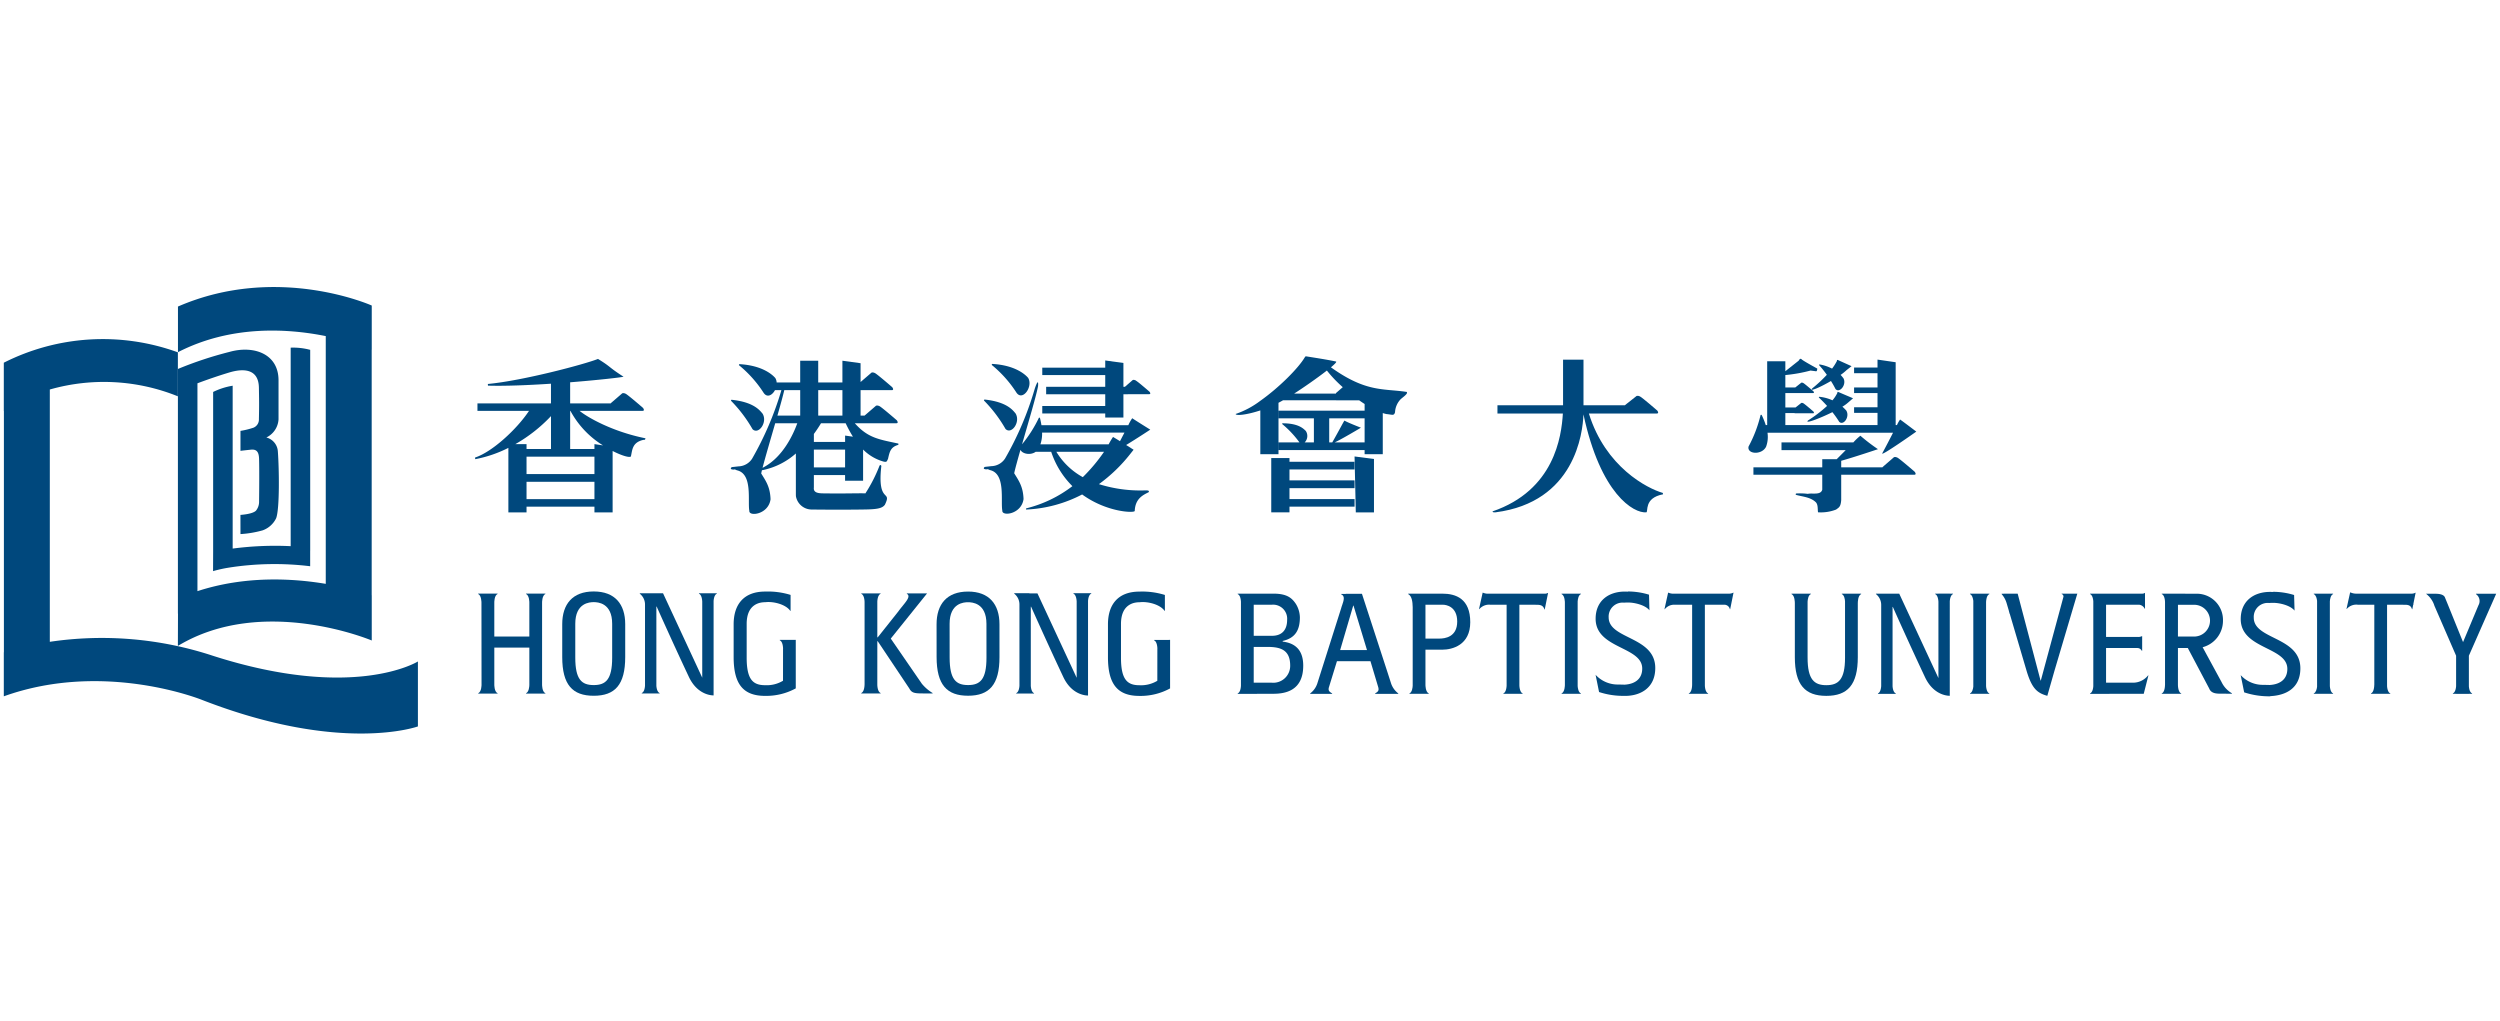 <svg xmlns="http://www.w3.org/2000/svg" width="195.97" height="80" viewBox="0 0 555.506 100.913">
  <defs>
    <style>
      .a {
        fill: #00487d;
      }
    </style>
  </defs>
  <g>
    <path class="a" d="M143.423,34.46c-7.347-1.481-12.831-4.62-14.644-6.097h13.993c.609,0,.101-.661.101-.661s-3.357-2.912-3.857-3.143c-.658-.305-.861,0-.861,0l-2.433,2.1v.049h-9.034v-4.69c6.094-.487,11.134-1.054,11.869-1.236-3.542-2.279-2.632-2.083-5.681-3.955-2.944,1.176-16.639,4.827-24.476,5.565l.028.371c3.836.115,9.016-.102,14-.431v4.375H106.091v1.655h11.459c-2.72,4.106-8.208,9.146-11.984,10.371l.025.368a27.569,27.569,0,0,0,7.371-2.513V50.92h4.036v-1.267h15.089v1.267h4.039V37.277c2.131,1.099,3.812,1.54,4.06,1.214.326-1.376.248-3.041,2.632-3.647.395-.105.522.101.606-.385m-28.907,1.295a33.961,33.961,0,0,0,7.914-6.223V36.84h-5.432V35.755ZM132.086,47.974H116.997V44.123h15.089Zm0-5.565H116.997V38.548h15.089Zm0-6.654V36.84h-5.397V28.363h.063a20.289,20.289,0,0,0,7.235,7.672Z"/>
    <path class="a" d="M404.91,45.875c-.343,1.285-2.23.697-3.21.931a14.228,14.228,0,0,0-2.597-.081c-.122.123-.164.241.042.326,1.501.406,3.164.486,4.34,1.624.529.567.368,1.54.487,2.229a9.366,9.366,0,0,0,4.018-.609c.56-.441,1.015-.532,1.124-2.051h.007v-5.684l14.966.004v-.004h1.267c.609.004.102-.658.102-.658s-3.36-2.916-3.854-3.147c-.658-.301-.865,0-.865,0l-2.432,2.104v.049h-9.184v-1.449c2.797-.774,8.166-2.58,8.166-2.58a40.714,40.714,0,0,1-3.906-2.989,13,13,0,0,0-1.564,1.487H395.852v1.708h14.277c-.613.62-1.292,1.306-2.016,2.027h-3.202v1.796H389.615v1.652h15.295Z"/>
    <path class="a" d="M411.754,25.565s-2.807-1.183-3.14-1.337c-.445-.203-.294.039-.36.178a7.79,7.79,0,0,1-1.078,1.617,8.992,8.992,0,0,0-2.979-.788c0,.088-.091.123-.032.178,0,0,.802.732,1.817,1.855a29.535,29.535,0,0,1-4.217,3.22c-.921.865,2.457-.374,5.397-1.834a21.081,21.081,0,0,1,1.512,2.142c.966.931,2.429-1.138,1.564-2.513a9.561,9.561,0,0,0-.854-.847,8.317,8.317,0,0,0,1.256-.903Z"/>
    <path class="a" d="M392.421,36.347a6.314,6.314,0,0,0,.322-3.119h27.892c-.654,1.285-1.477,2.877-2.387,4.564-.452.844,7.557-4.816,7.557-4.816s-2.94-2.233-3.598-2.688a6.951,6.951,0,0,0-.7,1.239h-.284V17.562l-4.035-.588v1.771h-5.205v1.246h5.205v3.168h-5.205v1.246h5.205v3.164h-5.205V28.815h5.205v2.713H396.708V28.853h2.062v.049h4.12c.353,0,.056-.388.056-.388s-1.974-1.715-2.265-1.848c-.388-.182-.507,0-.507,0l-1.187.938H396.708v-3.199h6.181c.353,0,.056-.388.056-.388s-1.974-1.712-2.265-1.848c-.388-.178-.507,0-.507,0l-1.25.991H396.708V20.408a33.465,33.465,0,0,0,5.597-1.001l1.106.144c.396.175.388-.584.388-.584s-3.217-1.757-3.469-2.048c-.343-.385-.647.284-.647.284l-2.975,2.355V17.352h-4.035V31.527h-.319a16.152,16.152,0,0,0-.934-2.3c-.095.063-.196-.017-.221.088a28.913,28.913,0,0,1-2.663,6.972c-.396,1.715,2.922,1.96,3.885.059"/>
    <path class="a" d="M402.709,23.353c-.798.886,1.715-.217,4.137-1.624.346.556.69,1.145,1.005,1.778.882,1.019,2.52-.921,1.778-2.362a8.023,8.023,0,0,0-.644-.77,10.076,10.076,0,0,0,1.302-1.043l1.134-.896s-2.572-1.155-2.909-1.313c-.441-.206-.287.042-.357.182a10.883,10.883,0,0,1-1.068,1.673,9.417,9.417,0,0,0-2.828-.938c-.004.084-.098.112-.045.171a23.723,23.723,0,0,1,1.715,2.142,30.617,30.617,0,0,1-3.22,3"/>
    <path class="a" d="M196.626,49.223c1.676-3.451-1.775,0-.788-8.624-.161-.322-.326-.172-.406-.049a33.729,33.729,0,0,1-3.143,6.157c-.528-.08-6.055.073-8.166,0-1.421-.052-3.479.252-3.28-1.316V42.629h6.934v1.267h4.004v-6.937a10.367,10.367,0,0,0,4.211,2.576c1.215.406,1.032-.053,1.316-.455.367-1.582.539-2.678,2.324-3.168-.038-.077.042-.241-.038-.284-4.263-.924-6.72-1.204-9.653-4.511h9.226c.609,0,.101-.662.101-.662s-3.357-2.912-3.854-3.143c-.658-.301-.864,0-.864,0L192.118,29.413h-.896V23.764h6.93c.609,0,.102-.658.102-.658s-3.353-2.916-3.854-3.143c-.658-.308-.861,0-.861,0l-2.317,1.995V17.779l-4.036-.556v4.837h-5.376v-4.837h-4.004v4.837h-5.233a2.174,2.174,0,0,0-.294-.984c-.353-.406-2.485-2.79-8.012-3.094,0,.119-.13.168-.049.249a26.278,26.278,0,0,1,5.474,6.143c.791,1.141,1.918.504,2.506-.609h1.431a70.633,70.633,0,0,1-6.517,15.239,3.734,3.734,0,0,1-3.038,1.697l-1.46.164c-.119.081-.326.249-.161.448.892.283.448-.154,1.26.252,3.602.76,2.384,6.874,2.79,9.027-.102,1.316,4.26.812,4.715-2.587-.102-2.74-1.012-4.008-2.079-5.73.045-.206.098-.445.165-.718.08-.01.164-.028.266-.046a15.978,15.978,0,0,0,7.273-3.679v9.205h.004l.003.255a3.557,3.557,0,0,0,3.388,2.993c4.109.049,8.558.052,12.005-.007,2.632-.045,3.801-.245,4.382-1.057M181.811,23.764h5.376v5.649h-5.376Zm-.966,9.73a28.394,28.394,0,0,0,1.586-2.376h5.478a26.696,26.696,0,0,0,1.614,2.982l-1.74-.242v1.407h-6.937Zm0,3.476h6.937l-.003,3.955h-6.934Zm-11.274,3.986c-.035.018-.084.042-.13.067.595-2.307,1.75-6.23,2.814-9.905h4.904c-.871,2.415-3.161,7.522-7.588,9.838M177.807,29.413h-5.065c.651-2.271,1.218-4.315,1.526-5.649h3.539Z"/>
    <path class="a" d="M167.215,32.435c1.319,1.32,3.395-1.519,2.233-3.447-.609-.711-1.929-2.587-6.948-3.094,0,.119-.13.164-.049.245a30.679,30.679,0,0,1,4.764,6.296"/>
    <polygon class="a" points="286.525 41.385 286.525 43.81 300.988 43.81 300.988 45.543 286.525 45.543 286.525 47.968 300.988 47.968 300.988 49.648 286.525 49.648 286.525 50.915 282.476 50.915 282.476 38.851 286.525 38.851 286.525 39.677 300.988 39.677 300.988 41.385 286.525 41.385"/>
    <path class="a" d="M295.737,18.688c.857-.714,1.337-1.211,1.134-1.288-1.953-.413-4.211-.763-6.745-1.166l-.175.196c-1.432,2.447-5.733,6.748-9.888,9.692h-.017v.01a19.441,19.441,0,0,1-5.474,2.922c.004.452,2.436.214,5.474-.791v9.727h4.039L284.082,26.57c.346-.182.686-.364,1.022-.564h11.799V26.024h5.107c.403.283.805.556,1.211.816v1.484H284.106v1.701h7.844v5.348h-2.048a2.025,2.025,0,0,0,.242-2.555c-.49-.462-1.575-1.705-5.208-1.691.011.087-.077.129-.014.178a22.234,22.234,0,0,1,3.819,4.067H284.106v1.705l19.114-.004v.917h4.036V28.852a8.226,8.226,0,0,0,.83.228c1.27.105,1.648.451,1.894-.403a4.503,4.503,0,0,1,1.151-2.793c.36-.402,1.397-1.032,1.519-1.519L312.6,24.162c-5.159-.809-8.995.175-16.863-5.474m1.117,5.726.003.119h-9.303c1.964-1.249,5.18-3.486,7.284-5.128a28.094,28.094,0,0,0,3.528,3.696Zm6.367,10.959h-6.643c1.621-.749,5.821-3.265,5.821-3.265s-3.112-1.211-3.64-1.575c-.073-.052-.952,1.729-2.727,4.841h-.676v-5.348h7.865Z"/>
    <polygon class="a" points="305.301 50.922 305.301 39.053 300.985 38.497 301.262 50.922 305.301 50.922"/>
    <path class="a" d="M353.052,28.954h15.089c.613,0,.105-.658.105-.658s-3.353-2.916-3.853-3.143c-.661-.304-.861,0-.861,0l-2.436,1.925.004.049h-9.244V16.988h-4.54v10.14H332.738v1.827H347.274c-.308,5.135-1.908,17.052-15.649,21.753.119.256.34.21.679.206,17.64-2.265,19.394-17.619,19.544-21.77,3.798,17.752,11.183,22.019,13.958,21.77.507-.049-.609-3.196,3.724-4.007l-.049-.305c-3.444-1.001-12.726-5.723-16.429-17.647"/>
    <path class="a" d="M225.862,24.322c1.368,1.978,3.756-1.368,2.587-3.297-.354-.406-2.485-2.79-8.012-3.094,0,.119-.13.164-.052.245a26.215,26.215,0,0,1,5.478,6.146"/>
    <path class="a" d="M227.435,47.958c-.102-2.737-1.012-4.004-2.079-5.733.217-1.015.746-2.94,1.393-5.205.392.907,2.216,1.281,3.385.441h3.444a19.278,19.278,0,0,0,4.711,7.634,27.734,27.734,0,0,1-10.28,4.939c0,.08-.056.262.035.259a29.562,29.562,0,0,0,12.411-3.353c5.478,3.994,11.687,4.168,11.687,3.657.116-2.8,1.915-3.552,3.091-4.158.206-.357-.165-.406-.672-.406a30.794,30.794,0,0,1-10.378-1.386,34.829,34.829,0,0,0,6.941-6.682l.763-.963s-.735-.469-1.655-1.05c2.296-1.39,5.359-3.413,5.359-3.413s-3.346-2.079-4.008-2.538a9.283,9.283,0,0,0-.865,1.544H231.411c-.081-.511-.189-1.057-.343-1.659-.102.038-.185-.059-.231.035a28.591,28.591,0,0,1-3.738,5.877c1.411-4.879,3.168-10.798,3.556-12.898,0,0,.231-2.282-.718.507a70.307,70.307,0,0,1-6.608,15.544,3.741,3.741,0,0,1-3.038,1.701l-1.46.164c-.123.081-.326.245-.164.448.893.283.448-.158,1.263.252,3.598.76,2.38,6.878,2.79,9.027-.102,1.319,4.26.812,4.715-2.587m13.167-4.862a15.694,15.694,0,0,1-5.877-5.635h10.598a37.958,37.958,0,0,1-4.722,5.635m-9.048-9.898h18.305c-.301.578-.63,1.218-.991,1.904-.577-.357-1.127-.693-1.55-.941a17.664,17.664,0,0,0-.973,1.645H231.176a7.193,7.193,0,0,0,.378-2.608"/>
    <path class="a" d="M223.429,32.387c1.319,1.32,3.398-1.519,2.233-3.447-.609-.711-1.928-2.587-6.948-3.098,0,.123-.13.168-.053.249A30.607,30.607,0,0,1,223.429,32.387"/>
    <path class="a" d="M245.586,29.851h4.039v-5.173h.994V24.657h4.739c.49,0,.08-.532.08-.532s-2.72-2.362-3.122-2.548c-.535-.245-.696,0-.696,0l-1.666,1.449h-.329V17.727l-4.039-.56v1.596H231.596v1.652h13.99v2.611l-13.129-.004v1.655h13.129v2.608H231.596v1.652h13.99Z"/>
    <path class="a" d="M117.62,68.963h-.732v.091c.735.315.732,1.841.732,1.883v7.571h-7.784V70.955s-.024-1.582.725-1.901v-.091h-4.315v.091c.746.319.735,1.901.735,1.901l.018,18.26s.017,1.572-.732,1.89v.091h4.295v-.091c-.749-.319-.725-1.915-.725-1.915V80.969h7.784v8.313c-.007.308-.081,1.547-.732,1.824v.091h4.295v-.091c-.749-.319-.732-1.89-.732-1.89h-.003l.003-18.267s-.018-1.575.732-1.894v-.091h-3.563Z"/>
    <path class="a" d="M173.268,79.347c.746.319.732,1.89.732,1.89l-.007.014-.007,7.084a7.002,7.002,0,0,1-3.976.987c-2.681,0-4.098-1.236-4.098-6.1V75.7c0-4.651,3.241-4.816,4.137-4.816,1.824-.227,4.603.504,5.551,1.925l.07-.004v-3.542a16.931,16.931,0,0,0-5.66-.746c-4.715,0-6.993,2.835-6.993,7.277v7.301c0,6.167,2.278,8.6,6.993,8.6a13.698,13.698,0,0,0,6.811-1.666V79.249l-3.553.004Z"/>
    <path class="a" d="M158.563,68.892h-2.524v.007h-.728v.095c.612.259.71,1.354.728,1.743V87.652l-8.712-18.76h-4.004v.007h-1.162v.095a3.047,3.047,0,0,1,1.162,2.429V89.44c-.032.462-.164,1.39-.721,1.624V91.159h3.966v-.095c-.55-.235-.686-1.148-.721-1.614V71.849h.063s3.503,7.872,7.161,15.631c2.019,4.277,5.492,4.106,5.492,4.106V70.617c.031-.462.168-1.39.721-1.624V68.899h-.721Z"/>
    <path class="a" d="M131.927,68.494c-4.718,0-6.997,2.835-6.997,7.273v7.305c0,6.164,2.279,8.6,6.997,8.6,4.715,0,6.997-2.436,6.997-8.6V75.767c0-4.438-2.282-7.273-6.997-7.273m4.099,14.7c0,4.872-1.418,6.101-4.099,6.101s-4.099-1.228-4.099-6.101V75.673c0-4.652,3.206-4.806,4.099-4.806s4.099.154,4.099,4.806Z"/>
    <path class="a" d="M238.51,68.978c.605.259.707,1.334.728,1.733v16.965L230.523,68.919h-1.792v-.035h-3.371v.094a3.056,3.056,0,0,1,1.162,2.436v18.05c-.035.465-.164,1.389-.721,1.627v.091h3.966v-.091c-.55-.235-.686-1.144-.721-1.61V71.873h.063s3.503,7.875,7.161,15.635c2.02,4.277,5.492,4.106,5.492,4.106V70.603c.032-.462.165-1.386.721-1.624v-.094h-3.973Z"/>
    <path class="a" d="M204.833,88.994,197.931,78.967l8.061-10.035h-.718v-.007h-3.773v.095c1.141.616-.679,2.216-1.873,3.889l.004-.004-4.599,5.786h-.091V70.713c.025-.424.137-1.442.725-1.694V68.925h-4.284v.095c.647.276.721,1.491.728,1.81V89.169h-.007s.018,1.575-.732,1.893v.091h.739v.004h2.825v-.004h.735v-.091c-.746-.319-.732-1.893-.732-1.893l.004-9.618h.091l7,10.476c.528.99,1.095,1.127,3.014,1.127h2.174v-.094a9.506,9.506,0,0,1-2.387-2.065"/>
    <path class="a" d="M256.442,79.355c.746.319.732,1.89.732,1.89l-.007.014-.007,7.084a7.031,7.031,0,0,1-3.976.987c-2.681,0-4.098-1.236-4.098-6.1V75.708c0-4.655,3.245-4.816,4.137-4.816,1.824-.227,4.606.504,5.551,1.922h.067v-3.542a16.894,16.894,0,0,0-5.656-.746c-4.715,0-6.993,2.835-6.993,7.273v7.305c0,6.167,2.278,8.6,6.993,8.6a13.698,13.698,0,0,0,6.811-1.666v-10.78l-3.553.004Z"/>
    <path class="a" d="M215.091,68.518c-4.711.003-6.986,2.838-6.983,7.27l.007,7.294c.007,6.157,2.286,8.586,6.997,8.582,4.708-.003,6.983-2.439,6.976-8.593l-.003-7.298c-.007-4.431-2.286-7.259-6.993-7.256m.018,20.776c-2.678.004-4.095-1.228-4.099-6.09l-.007-7.511c-.004-4.648,3.196-4.805,4.088-4.805s4.095.15,4.098,4.799l.007,7.511c.007,4.861-1.411,6.094-4.088,6.097"/>
    <path class="a" d="M350.56,68.981h-2.839v.004h-.735v.095c.749.319.735,1.89.735,1.89V89.257s.014,1.575-.735,1.893v.091h4.295v-.091c-.56-.238-.69-1.183-.721-1.638V70.717c.031-.458.161-1.4.721-1.638v-.095h-.721Z"/>
    <path class="a" d="M384.06,68.981H371.603l-.004.004a2.922,2.922,0,0,1-.875-.217h-.066l-.809,3.665h.07a2.678,2.678,0,0,1,2.268-.987h3.808V89.257h-.004s.014,1.575-.731,1.893v.091h4.291v-.091c-.595-.256-.703-1.309-.725-1.719V71.445h4.246a1.25,1.25,0,0,1,1.309.984h.07l.739-3.661h-.07a2.02,2.02,0,0,1-1.06.213"/>
    <path class="a" d="M357.449,74.251a3.099,3.099,0,0,1,3.419-3.265,8.533,8.533,0,0,1,.879-.032v.007c1.288-.039,3.829.518,4.764,1.725l-.098-3.475a16.032,16.032,0,0,0-4.662-.714v.042c-.22-.014-.441-.021-.665-.021-3.731,0-6.534,2.097-6.534,6.041,0,6.689,10.353,6.132,10.353,11.064,0,2.471-1.824,3.458-3.892,3.58l-1.358-.032a6.67,6.67,0,0,1-5.114-2.159l.774,3.829a17.081,17.081,0,0,0,5.383.854c3.553.133,7.105-1.582,7.105-6.195,0-7.06-10.353-6.349-10.353-11.249"/>
    <path class="a" d="M343.423,68.981H330.638v.004h-.245a2.896,2.896,0,0,1-.875-.217h-.07l-.809,3.647h.07a2.845,2.845,0,0,1,2.562-.959v-.01h3.503V89.39c-.014.374-.105,1.498-.728,1.76v.091h4.295v-.091c-.64-.273-.721-1.467-.732-1.799V71.445h3.626l-.007.01c.763,0,1.645-.042,1.943,1.036h.07l.742-3.661h-.073a1.148,1.148,0,0,1-.486.15"/>
    <path class="a" d="M285.02,79.643v-.154c2.863-.648,3.818-2.496,3.818-5.268a5.971,5.971,0,0,0-.892-2.961c-.83-1.229-1.88-2.279-4.96-2.279h-7.245v.004h-.725v.091c.602.256.703,1.313.725,1.719V89.432c-.021.41-.123,1.463-.725,1.719v.094h4.295v-.014h3.581c2.53,0,6.689-.553,6.689-6.255,0-3.052-1.39-4.963-4.561-5.334m-6.44-8.197h4.004a3.122,3.122,0,0,1,3.42,3.36c0,2.16-1.078,3.514-3.297,3.542h-4.127Zm4.004,17.322h-4.004v-7.952h3.017c2.898,0,5.086.616,5.086,4.162a3.757,3.757,0,0,1-4.098,3.79"/>
    <path class="a" d="M320.498,68.981h-6.594v.007h-.998v.091c.823.438.973,1.711.998,2.909v1.113c0,.077-.004.154-.004.224l.004-.003V89.432c-.021.406-.126,1.463-.728,1.719v.091h4.295v-.091c-.742-.319-.732-1.89-.732-1.89V81.431h3.728c2.282,0,6.227-1.046,6.227-6.1,0-5.24-3.206-6.349-6.195-6.349m-.647,9.986h-3.112V71.445h3.913c.616,0,3.143.34,3.143,3.731,0,3.483-2.776,3.79-3.945,3.79"/>
    <path class="a" d="M308.422,86.815a.067.067,0,0,1-.01-.035L302.629,69.018h-3.602l-.007.025h-1.012v.091c.686.287.658.931.462,1.641l-.207.658c-.08.231-.161.459-.224.675l.01-.01-5.348,16.863a4.526,4.526,0,0,1-1.575,2.188v.095h4.879v-.095c-.7-.416-.868-.644-.746-1.267l1.817-5.898h7.441l1.743,5.824c.157.675.024.91-.7,1.34v.095h5.138v-.095a4.644,4.644,0,0,1-1.617-2.289Zm-10.637-5.296,2.905-9.884h.063l2.996,9.884Z"/>
    <path class="a" d="M441.31,68.981H438.475v.004h-.739v.095c.511.217.683,1.015.739,1.501V89.649c-.056.486-.227,1.284-.739,1.501v.091h4.295v-.091c-.553-.238-.69-1.155-.721-1.621V70.836c.014-.375.108-1.495.728-1.757v-.095h-.728Z"/>
    <path class="a" d="M458.119,68.976v.095a.571.571,0,0,1,.388.595l-5.03,18.613h-.063l-5.082-19.296h-3.08l.007.014-.487.004v.091a5.256,5.256,0,0,1,1.078,1.921l.483,1.628c.07.273.143.546.213.816l.025-.011,3.756,12.737c1.197,3.962,2.39,4.883,4.592,5.502l1.564-5.478,5.103-17.224h-2.429Z"/>
    <path class="a" d="M473.992,88.767h-.396c-.077-.003-.147,0-.224-.003v.003H467.972V81.064h6.948a1.1,1.1,0,0,1,1.004.634h.07V78.432H475.924a1.817,1.817,0,0,1-1.015.161h-1.158v.004H467.972V71.446h7.392a1.567,1.567,0,0,1,1.193.885h.07l-.004-3.504h-.067a.913.913,0,0,1-.493.154H465.137v.004h-.721v.091c.553.238.69,1.158.721,1.62V89.53c-.031.465-.168,1.386-.721,1.621v.094h4.295v-.014h7.634l1.04-4.088h-.073a4.262,4.262,0,0,1-3.318,1.624"/>
    <path class="a" d="M517.699,68.981h-2.839v.004h-.735v.095c.504.214.679.994.735,1.487V89.663c-.056.49-.231,1.274-.735,1.487v.091h4.295v-.091c-.553-.238-.69-1.155-.721-1.621V70.696c.031-.462.168-1.383.721-1.617v-.095h-.721Z"/>
    <path class="a" d="M551.794,68.995l-.004.004-1.617.004v.091a1.868,1.868,0,0,1,.56,2.439l-3.437,8.218-3.416-8.449-.63-1.533c-.301-.647-1.344-.766-2.083-.766h-2.104a5.308,5.308,0,0,1,1.876,2.685l4.813,11.085v6.766c-.035.469-.175,1.368-.718,1.6v.095h.718v.017h2.839v-.017h.714V91.136c-.539-.228-.679-1.103-.714-1.579V82.771l4.802-10.899h.004l1.263-2.877Z"/>
    <path class="a" d="M535.981,68.978H523.419l-.262-.021a3.001,3.001,0,0,1-.882-.255h-.067l-.812,3.668h.07a2.811,2.811,0,0,1,2.562-.914v-.014h3.549V89.254h-.011s.018,1.575-.728,1.893v.091h4.295v-.091c-.553-.238-.689-1.158-.721-1.621V71.442h3.598l-.007.014c.766,0,1.648-.091,1.946.987h.07l.2-1.001h.049v-.234l.49-2.429h-.07a1.581,1.581,0,0,1-.707.199"/>
    <path class="a" d="M500.792,74.323a3.1,3.1,0,0,1,3.423-3.265,8.472,8.472,0,0,1,.875-.032v.004c1.291-.035,3.829.521,4.764,1.729l-.098-3.475a16.032,16.032,0,0,0-4.662-.714v.042c-.217-.014-.441-.021-.665-.021-3.731,0-6.534,2.097-6.534,6.041,0,6.689,10.357,6.132,10.357,11.064,0,2.475-1.831,3.458-3.906,3.58l-1.348-.032a6.675,6.675,0,0,1-5.114-2.159l.777,3.829a17.765,17.765,0,0,0,5.789.879v-.039c3.462-.154,6.696-1.743,6.696-6.181,0-7.056-10.353-6.349-10.353-11.249"/>
    <path class="a" d="M433.246,68.977h-2.527v.007h-.725v.091c.602.259.711,1.32.728,1.726V87.738l-8.712-18.76h-4.004v.007h-1.162v.091a3.07,3.07,0,0,1,1.162,2.443V89.526c-.032.466-.168,1.39-.721,1.624v.095H421.251v-.095c-.546-.231-.686-1.131-.718-1.6V71.932h.059s3.504,7.875,7.161,15.635c2.019,4.277,5.492,4.106,5.492,4.106V70.696c.031-.462.168-1.383.721-1.621v-.091h-.721Z"/>
    <path class="a" d="M412.809,68.981h-2.839v.004h-.714v.095c.546.231.683,1.131.714,1.6V83.219c0,4.869-1.477,6.1-4.158,6.1-2.681,0-4.162-1.232-4.162-6.1V70.756c.028-.438.144-1.432.725-1.677v-.095h-.725v-.004H398.819v.004h-.739v.095c.745.319.731,1.89.731,1.89h.007V83.097c0,6.16,2.275,8.596,6.993,8.596,4.715,0,6.997-2.436,6.997-8.596V70.969h.007s-.014-1.572.735-1.89v-.095h-.742Z"/>
    <path class="a" d="M493.65,88.654l-4.221-7.767a6.087,6.087,0,0,0,4.522-5.912,5.82,5.82,0,0,0-5.943-5.978l-3.364-.007v-.007h-4.295v.095c.619.262.714,1.382.725,1.757V89.26h-.007s.018,1.572-.728,1.893v.087h4.333v-.087c-.746-.322-.728-1.893-.728-1.893h-.003l.003-8.208,2.188.004,4.75,8.985c.459,1.2,1.757,1.169,2.888,1.169l2.17.003v-.094a5.717,5.717,0,0,1-2.289-2.464m-9.709-10.147.007-7.056,3.493.004a3.53,3.53,0,1,1-.039,7.056Z"/>
    <path class="a" d="M47.28,82.777a78.738,78.738,0,0,0-36.211-3.094V23.62a43.809,43.809,0,0,1,28.455,1.515V15.36A48.749,48.749,0,0,0,.845,17.666V28.418a.07.07,0,0,1,.021-.014V82c-.007,0-.014.004-.021.004v9.79c22.404-8.043,44.132.83,44.132.83C75.949,104.649,92.861,98.482,92.861,98.482V84.048s-14.081,8.838-45.581-1.271"/>
    <path class="a" d="M82.604,79.39V69.345l-.014-.003V14.73l.014.004V4.962S61.667-4.436,39.543,5.186V15.325C51.31,9.277,63.879,10.04,72.384,11.752v55.052c-7.42-1.246-17.966-1.827-28.511,1.624V22.241c2.006-.753,4.508-1.631,7.042-2.394,1.505-.452,6.542-1.806,6.615,3.381.039,2.412.077,3.724,0,6.955a1.951,1.951,0,0,1-1.201,1.918,17.867,17.867,0,0,1-2.895.714v4.438s.189-.039,2.331-.266c1.358-.14,1.764.641,1.803,2.069.084,3.122,0,9.401,0,9.401a3.117,3.117,0,0,1-.676,2.065c-.735.808-3.465.962-3.465.962l.007,4.263a23.288,23.288,0,0,0,4.925-.83,5.323,5.323,0,0,0,3.006-2.706c.788-2.107.668-10.861.374-14.847a3.41,3.41,0,0,0-2.555-3.083,4.775,4.775,0,0,0,2.706-4.022V21.576c0-5.94-5.562-7.819-10.899-6.314a83.453,83.453,0,0,0-11.466,3.797l.007,4.883V73.422H39.55l-.025,7.172c18.907-11.428,43.078-1.204,43.078-1.204"/>
    <path class="a" d="M47.36,24.166V59.747l-.018,4.231a28.935,28.935,0,0,1,3.539-.784,65.528,65.528,0,0,1,18.039-.304V59.453h.007V14.81a14.634,14.634,0,0,0-4.337-.49V58.431a71.907,71.907,0,0,0-12.891.536V22.78a15.301,15.301,0,0,0-4.34,1.386"/>
  </g>
</svg>

